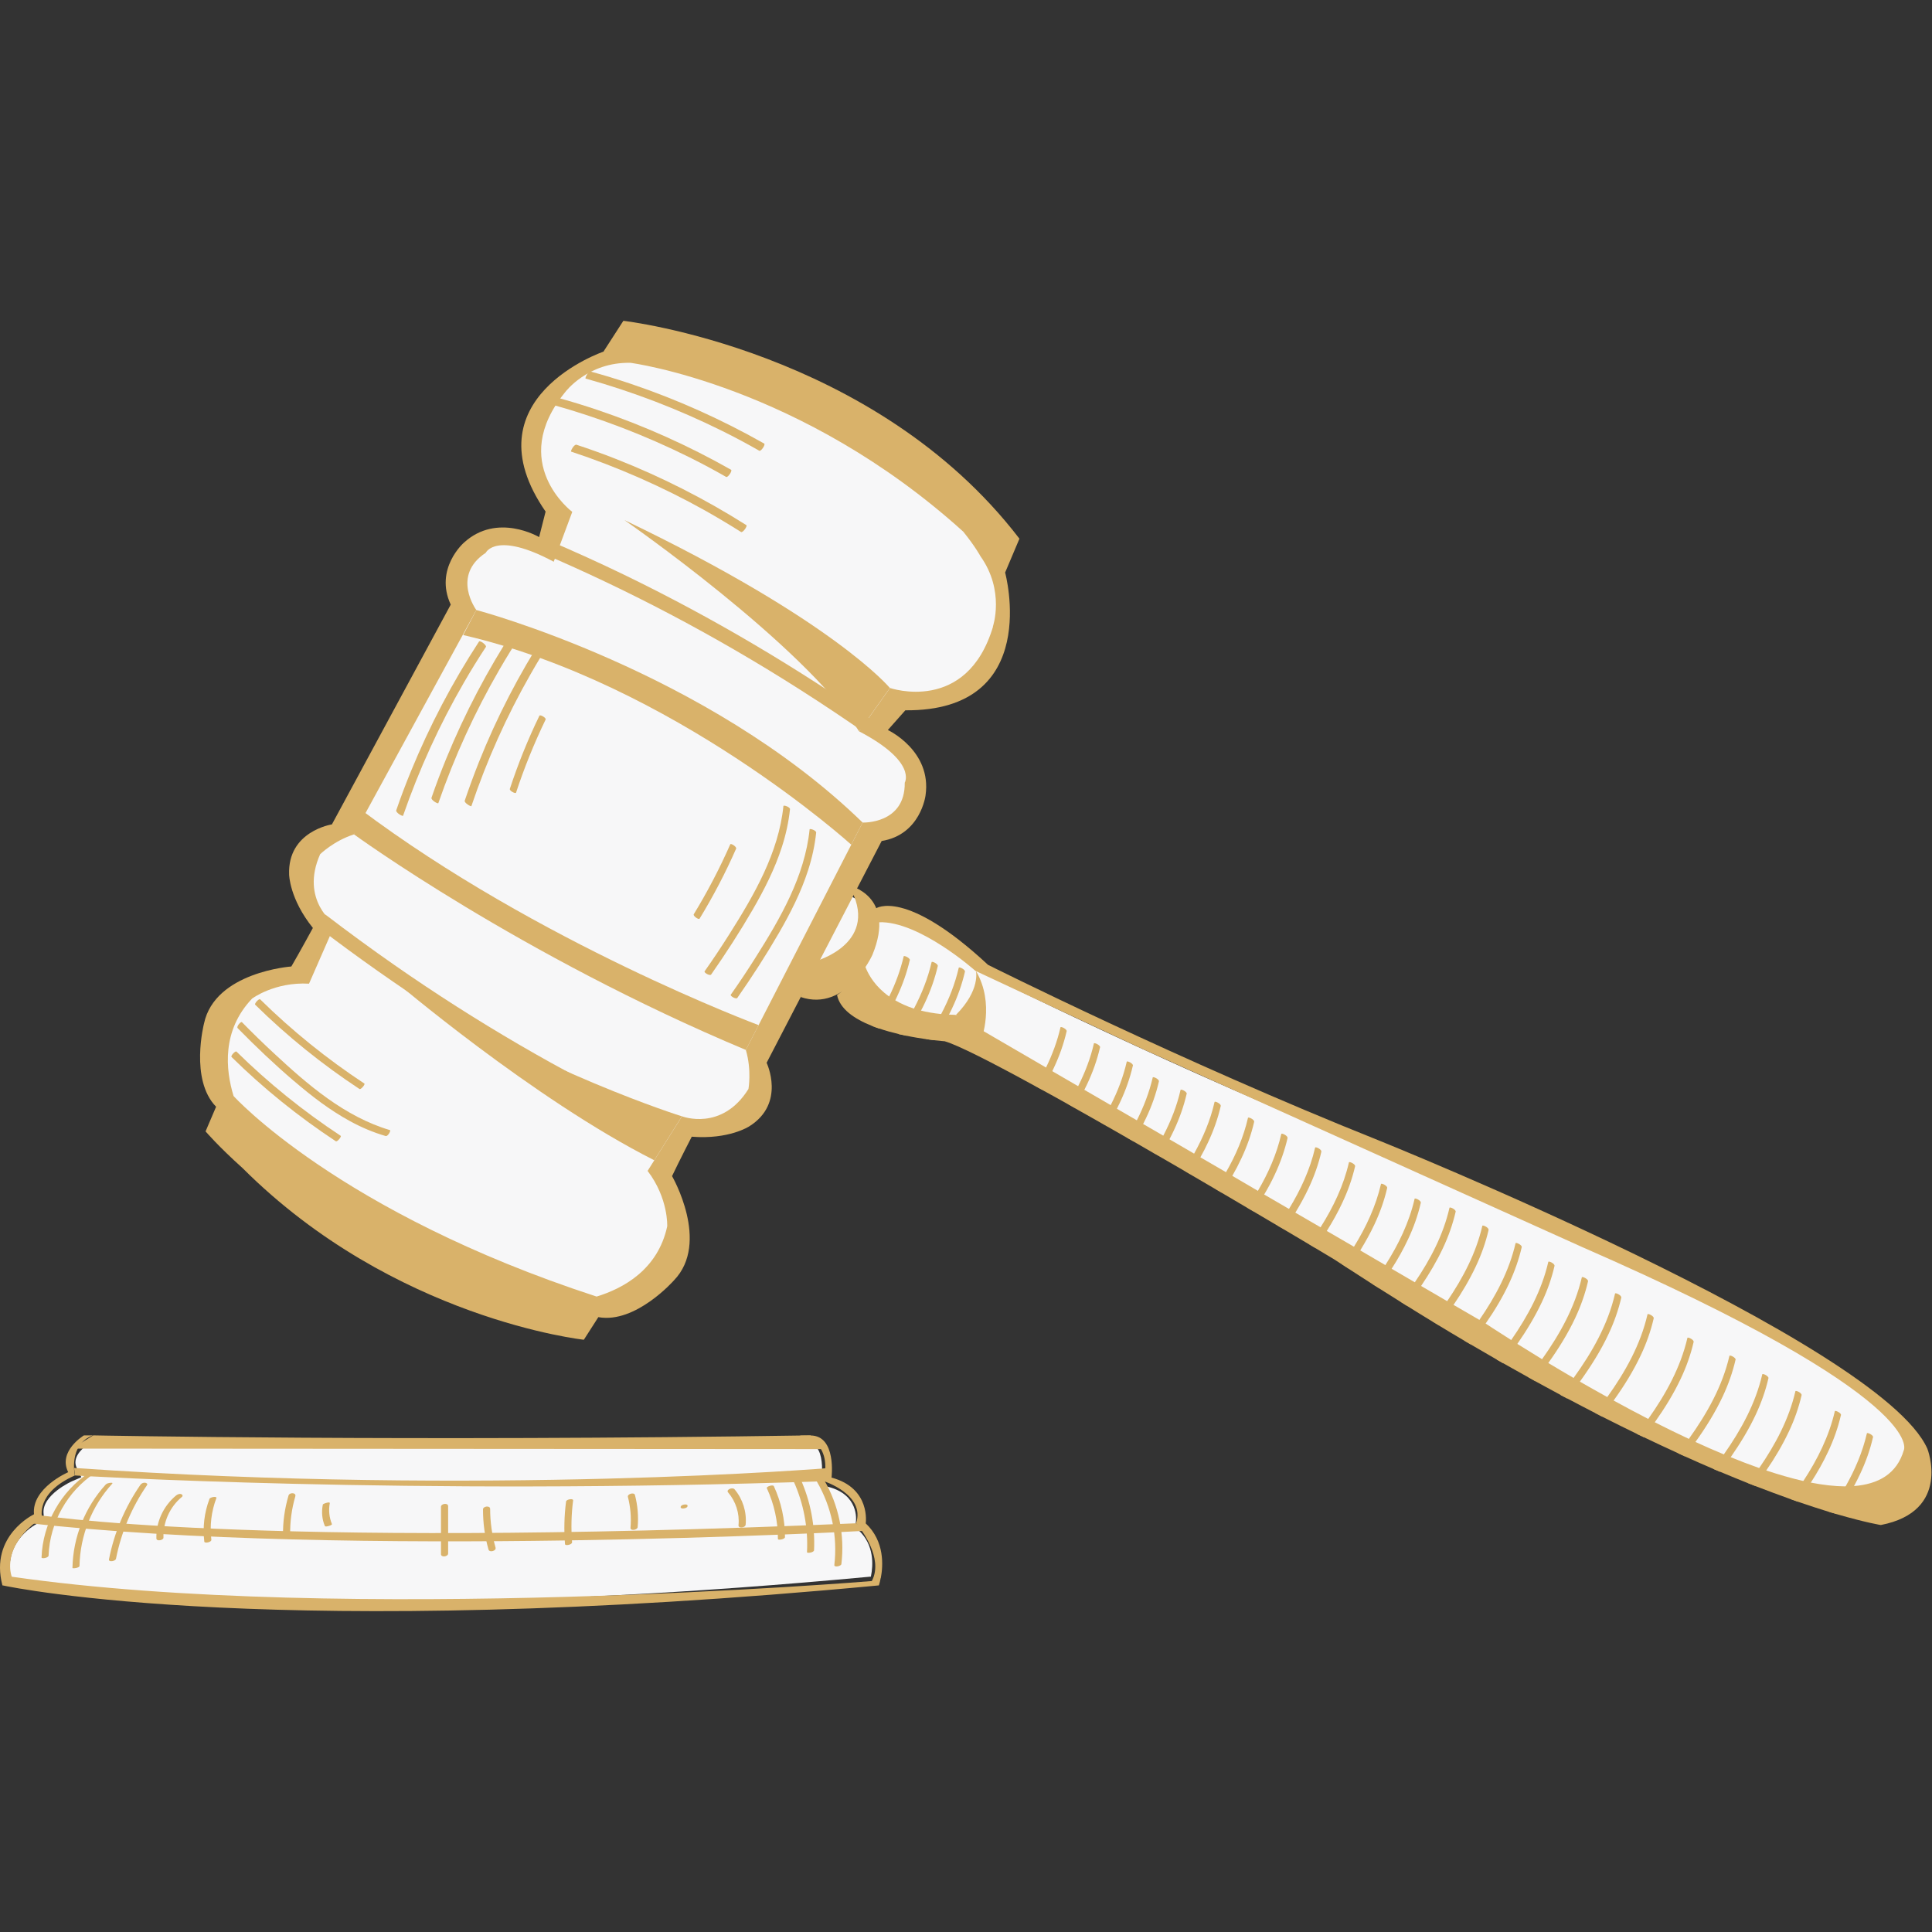 <?xml version="1.0" encoding="UTF-8"?><svg id="State" xmlns="http://www.w3.org/2000/svg" width="480" height="480" viewBox="0 0 200 200"><rect x="0" y="0" width="200" height="200" fill="#333333" stroke="none"/><defs><style>.cls-1{fill:#f7f7f8;}.cls-2{fill:#d9b26a;}</style></defs><path class="cls-1" d="M194.75,156.86c-.47-.08-1.93-.37-4.34-1.08,0,0-.54-.16-.74-.22-.96-.3-2.04-.64-3.25-1.06-.18-.06-.34-.12-.51-.18l-.2-.07c-1.2-.42-2.42-.87-3.63-1.35-.29-.11-.49-.19-.7-.27-.94-.37-1.91-.77-2.93-1.2l-.66-.28c-.98-.42-1.94-.84-2.95-1.3l-.7-.32c-1.12-.51-2.29-1.07-3.51-1.65l-.69-.33c-1.17-.57-2.38-1.17-3.64-1.81l-.67-.34c-.95-.49-1.91-.99-2.89-1.51-.24-.12-.44-.22-.64-.33-.91-.49-1.8-.97-2.69-1.47l-.67-.37c-.86-.47-1.73-.96-2.62-1.47l-.64-.37c-.9-.51-1.81-1.04-2.72-1.58-.17-.1-.31-.18-.46-.27l-.19-.11c-.87-.51-1.74-1.04-2.63-1.57l-.89-.54c-.79-.48-1.59-.97-2.4-1.47-.14-.09-.31-.2-.49-.31,0,0-1.66-1.04-2.43-1.53-.11-.07-.24-.16-.37-.24l-3.38-2.18c-.24-.16-.49-.33-.74-.49-.07-.05-2.33-1.39-2.33-1.39-.12-.07-.25-.14-.38-.23,0,0-5.16-3.06-5.78-3.43-.17-.1-.32-.18-.46-.27l-2.82-1.66c-.11-.07-.26-.15-.4-.23l-3.13-1.83c-.14-.08-.27-.16-.41-.24-.35-.21-.73-.43-1.12-.65-.45-.26-.91-.53-1.36-.8-.17-.09-.67-.38-.67-.38,0,0-2.61-1.5-2.72-1.57-.67-.39-1.37-.79-2.07-1.18-.16-.09-.31-.17-.46-.26l-3.08-1.74c-.17-.09-.33-.18-.5-.28-.93-.52-1.83-1.03-2.7-1.51l-.66-.36c-5.14-2.81-8.28-4.37-9.6-4.75l-.11-.03h-.12s-.42-.03-1.04-.11l-.82-.1c-.58-.09-1.26-.2-1.99-.35l-.24-.05c-.16-.04-.32-.07-.49-.11-.75-.18-1.38-.36-1.94-.56-.25-.08-.47-.16-.69-.25-1.24-.49-2.76-1.32-2.99-2.46l.02,.2-.15,.2-.98-1.35c-.68,.43-1.38,.64-2.09,.64-.42,0-.85-.08-1.28-.22l-.81-.28-4.15,8,.22,.45c.16,.35,1.51,3.46-1.43,5.3-.03,.02-1.55,.97-4.32,.97-.33,0-.67-.01-1.03-.04l-.66-.05-.3,.59c-.05,.1-1.32,2.56-2.05,4.11l-.23,.47,.26,.46c.04,.06,3.55,6.27,.35,9.6-.06,.07-3.21,3.58-6.29,3.58-.22,0-.44-.02-.65-.06l-.66-.12-1.52,2.36c-3.4-.52-20.43-3.71-34.13-17.4-1.67-1.5-2.81-2.68-3.37-3.29l1.1-2.59-.47-.48c-1.93-1.96-1.37-6.19-1-7.66,.97-4.57,8.07-5.15,8.15-5.15l.52-.04,.27-.45c.87-1.48,2.19-3.91,2.25-4.01l.32-.58-.42-.52c-2.15-2.68-2.24-4.9-2.24-4.92-.14-3.58,3.44-4.16,3.59-4.18l.49-.07,12.78-23.63-.21-.46c-1.38-2.96,1-5.14,1.11-5.23,.97-.89,2.1-1.33,3.38-1.33,1.77,0,3.24,.84,3.25,.85l1.15,.67,1.11-4.37-.26-.37c-2.14-3.1-2.81-5.92-2-8.4,1.48-4.52,7.43-6.62,7.49-6.65l.33-.11,1.9-2.95c3.93,.6,26,4.63,39.36,21.61l-1.39,3.28,.09,.33c.02,.06,1.62,6.14-1.27,9.91-1.57,2.05-4.24,3.09-7.93,3.09h-.62s-2.99,3.38-2.99,3.38l1.21,.57c.16,.07,3.9,1.91,3.34,5.73-.02,.15-.49,3.35-3.71,3.87l-.5,.08-3.25,6.29,.92,.45c.5,.24,1.18,.71,1.52,1.55l.47,1.17,1.03-.73s0,0,0,0c.02,0,.23-.08,.64-.08,1.28,0,4.25,.76,9.71,5.84l.1,.1,.13,.06c.2,.1,20.31,10.15,40.44,18.18,17.84,7.17,52.58,22.97,56.34,31.43h0s.86,2.31-.16,4.16c-.63,1.14-1.9,1.92-3.75,2.31Z"/><path class="cls-1" d="M39.21,165.79c-23.36,0-35.39-2-38.12-2.52-.66-3.88,2.69-5.51,2.84-5.58l.16-.07,.46-.46-.04-.48c-.19-1.93,2.91-3.33,2.94-3.34l.97-.42-.47-.95c-.53-1.07,.56-2.02,1.04-2.37h.63c.13,0,14.89,.29,36.7,.29,12.36,0,24.64-.09,36.48-.27v-.02h1.07c.39,0,.57,.15,.69,.28,.55,.62,.6,2.14,.5,2.96l-.11,.86,.84,.23c3.09,.82,2.85,3.35,2.81,3.63l-.07,.51,.37,.36c1.62,1.52,1.49,3.62,1.26,4.74,0,.01,0,.02,0,.04-18.44,1.72-35.58,2.6-50.97,2.6Z"/><g><g><path class="cls-2" d="M92.12,71.22s-5.73-6.96-27.48-17.38c0,0,18.42,12.76,24.29,21.87l3.19-4.49Z"/><path class="cls-2" d="M70.59,115.56s-14.38-4.46-29.88-14.13c0,0,14.47,12.34,27.02,18.68l2.87-4.56Z"/><path class="cls-2" d="M49.32,63.15s23.85,6.31,39.98,22l-1.18,2.29s-18.39-16.66-40.17-21.7l1.36-2.59Z"/><path class="cls-2" d="M36.64,86.37s17.18,12.52,40.57,22.32l1.32-2.57s-22.82-8.5-41.33-22.42l-.56,2.67Z"/><path class="cls-2" d="M41.73,84.43c1.66-4.79,3.77-9.41,6.3-13.78,.72-1.25,1.48-2.48,2.27-3.68,.11-.17-.61-.71-.71-.56-2.76,4.23-5.12,8.72-7.04,13.41-.55,1.34-1.06,2.69-1.53,4.06-.08,.24,.67,.67,.71,.56Z"/><path class="cls-2" d="M45.38,83.13c1.66-4.79,3.77-9.41,6.3-13.78,.72-1.25,1.48-2.48,2.27-3.68,.11-.17-.61-.71-.71-.56-2.76,4.23-5.12,8.72-7.04,13.41-.55,1.34-1.06,2.69-1.53,4.06-.08,.24,.67,.67,.71,.56Z"/><path class="cls-2" d="M59.12,46.75c4.81,1.59,9.46,3.64,13.87,6.1,1.26,.71,2.5,1.45,3.72,2.22,.18,.11,.7-.62,.55-.71-4.27-2.7-8.79-5-13.5-6.85-1.35-.53-2.71-1.02-4.08-1.47-.24-.08-.66,.68-.55,.71Z"/><path class="cls-2" d="M56.03,57.23c9.15,3.91,18.14,8.65,26.8,14.17,2.48,1.58,4.92,3.21,7.34,4.91,.35,.25,1.1-1.06,.8-1.27-8.47-5.94-17.3-11.15-26.34-15.53-2.58-1.25-5.19-2.43-7.8-3.55-.45-.19-1.02,1.18-.8,1.27Z"/><path class="cls-2" d="M67.05,115.18c-8.98-4.28-17.76-9.39-26.19-15.26-2.41-1.68-4.79-3.42-7.13-5.21-.34-.26-1.14,1.01-.85,1.24,8.22,6.28,16.82,11.85,25.68,16.6,2.53,1.36,5.08,2.65,7.65,3.87,.44,.21,1.06-1.13,.85-1.24Z"/><path class="cls-2" d="M57.2,41.9c4.88,1.36,9.62,3.18,14.15,5.43,1.29,.64,2.56,1.32,3.82,2.04,.18,.1,.67-.65,.51-.74-4.39-2.49-9.02-4.57-13.82-6.19-1.37-.46-2.75-.89-4.15-1.27-.24-.07-.63,.71-.51,.74Z"/><path class="cls-2" d="M60.63,39.19c4.88,1.36,9.62,3.18,14.15,5.43,1.29,.64,2.56,1.32,3.82,2.04,.18,.1,.67-.65,.51-.74-4.39-2.49-9.02-4.57-13.82-6.19-1.37-.46-2.75-.89-4.15-1.27-.24-.07-.63,.71-.51,.74Z"/><path class="cls-2" d="M48.8,83.44c1.6-4.74,3.65-9.32,6.12-13.64,.7-1.24,1.44-2.45,2.22-3.64,.11-.17-.61-.71-.7-.56-2.7,4.18-5,8.62-6.85,13.26-.53,1.33-1.02,2.67-1.48,4.02-.08,.23,.67,.67,.7,.56Z"/><path class="cls-2" d="M53.42,82.06c.85-2.59,1.88-5.12,3.06-7.57,.09-.18-.57-.55-.64-.4-1.19,2.45-2.21,4.98-3.06,7.57-.07,.21,.6,.54,.64,.4Z"/><path class="cls-2" d="M75.6,87.4c-1.1,2.49-2.36,4.91-3.78,7.24-.11,.17,.51,.6,.6,.46,1.42-2.33,2.68-4.74,3.78-7.24,.09-.2-.54-.59-.6-.46Z"/><path class="cls-2" d="M80.64,96.57c1.19-2.06,2.28-4.2,3.01-6.47,.41-1.27,.7-2.58,.84-3.91,.02-.23-.67-.46-.68-.33-.5,4.86-3.04,9.22-5.6,13.27-.82,1.3-1.67,2.58-2.56,3.84-.09,.14,.56,.51,.68,.33,1.52-2.18,2.97-4.42,4.31-6.73Z"/><path class="cls-2" d="M77.93,94.15c1.19-2.06,2.28-4.2,3.01-6.47,.41-1.27,.7-2.58,.84-3.91,.02-.23-.67-.46-.68-.33-.5,4.86-3.04,9.22-5.6,13.27-.82,1.3-1.67,2.58-2.56,3.84-.09,.14,.56,.51,.68,.33,1.52-2.18,2.97-4.42,4.31-6.73Z"/><path class="cls-2" d="M30.43,111.9c1.8,1.55,3.71,3.02,5.8,4.16,1.17,.64,2.41,1.17,3.69,1.54,.23,.07,.57-.57,.45-.61-4.69-1.39-8.5-4.69-12.01-7.95-1.13-1.05-2.23-2.12-3.31-3.22-.12-.12-.6,.46-.45,.61,1.86,1.9,3.8,3.74,5.82,5.47Z"/><path class="cls-2" d="M37.21,112.73c.15,.1,.62-.49,.51-.56-3.87-2.55-7.49-5.47-10.79-8.72-.11-.11-.63,.44-.51,.56,3.3,3.25,6.92,6.17,10.79,8.72Z"/><path class="cls-2" d="M34.76,118.14c.15,.1,.62-.49,.51-.56-3.87-2.55-7.49-5.47-10.79-8.72-.11-.11-.63,.44-.51,.56,3.3,3.25,6.92,6.17,10.79,8.72Z"/><g><path class="cls-2" d="M110.42,106.75c-.3,1.3-.75,2.57-1.32,3.78-.05,.12-.11,.23-.16,.34-.32,.66-.68,1.31-1.05,1.94-.22-.12-.44-.24-.66-.36,.38-.64,.74-1.29,1.06-1.95,.64-1.32,1.16-2.7,1.49-4.15,.03-.13,.69,.18,.64,.41Z"/><path class="cls-2" d="M113.87,108.44c-.3,1.3-.75,2.56-1.32,3.77-.09,.2-.19,.4-.29,.59-.32,.64-.66,1.26-1.03,1.87-.22-.12-.44-.25-.65-.37,.37-.61,.72-1.24,1.04-1.88,.7-1.4,1.27-2.86,1.62-4.4,.03-.13,.69,.18,.64,.41Z"/><path class="cls-2" d="M117.27,110.33c-.3,1.3-.75,2.56-1.32,3.77-.1,.22-.21,.44-.32,.66-.31,.62-.65,1.23-1.01,1.82-.22-.12-.44-.25-.65-.37,.36-.6,.71-1.21,1.02-1.83,.72-1.42,1.29-2.9,1.65-4.47,.03-.13,.69,.18,.64,.41Z"/><path class="cls-2" d="M119.97,111.95c-.3,1.3-.75,2.57-1.32,3.77-.1,.21-.2,.42-.31,.63-.31,.62-.64,1.22-1,1.8-.22-.13-.43-.25-.65-.37,.36-.59,.69-1.19,1-1.81,.71-1.41,1.28-2.88,1.64-4.43,.03-.13,.69,.18,.64,.41Z"/><path class="cls-2" d="M122.84,113.24c-.3,1.3-.75,2.56-1.32,3.77-.14,.31-.3,.61-.45,.91-.32,.61-.65,1.2-1.01,1.78-.22-.13-.43-.25-.65-.37,.36-.58,.7-1.18,1.02-1.78,.78-1.49,1.4-3.06,1.78-4.72,.03-.13,.69,.18,.64,.41Z"/><path class="cls-2" d="M126.37,114.5c-.3,1.3-.75,2.56-1.32,3.77-.24,.52-.5,1.02-.78,1.52-.33,.6-.68,1.18-1.06,1.75-.21-.12-.43-.25-.64-.38,.37-.57,.72-1.16,1.05-1.75,.93-1.68,1.68-3.44,2.11-5.33,.03-.13,.69,.18,.64,.41Z"/><path class="cls-2" d="M129.83,116.13c-.3,1.31-.75,2.57-1.32,3.78-.29,.62-.6,1.22-.94,1.81-.34,.59-.7,1.18-1.08,1.75-.21-.12-.43-.25-.65-.38,.38-.57,.74-1.15,1.08-1.75,1.01-1.76,1.81-3.62,2.27-5.62,.03-.13,.69,.18,.64,.41Z"/><path class="cls-2" d="M133.29,117.8c-.3,1.3-.75,2.56-1.32,3.78-.33,.71-.7,1.4-1.1,2.07-.35,.59-.72,1.18-1.1,1.75-.21-.12-.43-.25-.65-.38,.39-.57,.76-1.15,1.1-1.75,1.08-1.84,1.94-3.79,2.42-5.88,.03-.13,.69,.18,.64,.41Z"/><path class="cls-2" d="M136.79,119.21c-.3,1.31-.75,2.57-1.32,3.78-.41,.87-.87,1.71-1.37,2.53-.36,.6-.75,1.18-1.15,1.75-.21-.12-.43-.25-.65-.38,.4-.57,.78-1.16,1.14-1.75,1.2-1.97,2.18-4.07,2.7-6.34,.03-.13,.69,.18,.64,.41Z"/><path class="cls-2" d="M140.28,120.73c-.3,1.3-.75,2.56-1.32,3.77-.47,1.01-1.01,1.97-1.6,2.91-.38,.6-.78,1.19-1.19,1.77-.2-.12-.42-.24-.64-.38,.41-.58,.81-1.16,1.18-1.76,1.31-2.08,2.38-4.3,2.93-6.71,.03-.13,.69,.18,.64,.41Z"/><path class="cls-2" d="M143.6,122.98c-.3,1.3-.75,2.56-1.32,3.77-.43,.92-.93,1.81-1.46,2.68-.39,.64-.81,1.26-1.24,1.87-.21-.14-.42-.27-.63-.41,.43-.6,.84-1.21,1.22-1.84,1.24-2.01,2.25-4.16,2.79-6.48,.03-.13,.69,.18,.64,.41Z"/><path class="cls-2" d="M147.08,124.52c-.3,1.3-.75,2.57-1.32,3.77-.49,1.05-1.06,2.06-1.69,3.04-.43,.68-.89,1.34-1.36,1.99-.21-.13-.42-.27-.63-.4,.47-.64,.92-1.3,1.34-1.97,1.35-2.12,2.45-4.38,3.02-6.85,.03-.13,.69,.18,.64,.41Z"/><path class="cls-2" d="M150.69,125.43c-.3,1.3-.75,2.57-1.32,3.78-.64,1.36-1.41,2.65-2.25,3.9-.47,.7-.97,1.39-1.48,2.06-.21-.13-.42-.26-.64-.4,.51-.67,1-1.34,1.47-2.04,1.61-2.37,2.94-4.9,3.58-7.7,.03-.13,.69,.18,.64,.41Z"/><path class="cls-2" d="M154.1,127.32c-.3,1.3-.75,2.56-1.32,3.77-.65,1.38-1.43,2.7-2.29,3.96-.48,.71-.99,1.4-1.51,2.08-.01,.02-.02,.03-.04,.05-.21-.13-.43-.26-.64-.39,.53-.69,1.04-1.4,1.53-2.12,1.62-2.39,2.97-4.94,3.62-7.77,.03-.13,.69,.18,.64,.41Z"/><path class="cls-2" d="M157.53,129.1c-.3,1.3-.75,2.56-1.32,3.78-.68,1.45-1.5,2.81-2.41,4.12-.45,.65-.92,1.29-1.39,1.92-.06,.08-.12,.16-.18,.24-.21-.12-.43-.25-.65-.38,.54-.7,1.07-1.42,1.57-2.15,1.67-2.43,3.07-5.04,3.74-7.93,.03-.13,.69,.18,.64,.41Z"/><path class="cls-2" d="M160.93,131.02c-.3,1.31-.75,2.57-1.32,3.78-.71,1.51-1.58,2.94-2.53,4.31-.41,.59-.84,1.16-1.27,1.74-.07,.09-.14,.18-.21,.27-.22-.13-.43-.25-.65-.37,.51-.67,1.01-1.34,1.49-2.03,1.72-2.48,3.16-5.14,3.84-8.09,.03-.13,.69,.18,.64,.41Z"/><path class="cls-2" d="M164.39,132.65c-.3,1.3-.75,2.56-1.32,3.78-.77,1.64-1.73,3.18-2.78,4.65-.33,.47-.67,.93-1.02,1.39-.12,.16-.25,.32-.37,.48-.22-.12-.44-.24-.66-.37,.48-.62,.96-1.25,1.41-1.9,1.83-2.58,3.38-5.35,4.1-8.45,.03-.13,.69,.18,.64,.41Z"/><path class="cls-2" d="M167.84,134.31c-.3,1.3-.75,2.57-1.32,3.78-.81,1.74-1.84,3.36-2.96,4.92-.27,.38-.55,.75-.84,1.13-.16,.21-.32,.42-.49,.63-.22-.12-.45-.24-.67-.35,.46-.58,.91-1.18,1.34-1.78,1.92-2.66,3.55-5.52,4.29-8.73,.03-.13,.69,.18,.64,.41Z"/><path class="cls-2" d="M171.19,136.48c-.3,1.3-.75,2.57-1.32,3.78-.78,1.66-1.75,3.22-2.82,4.71-.32,.45-.65,.9-.98,1.33-.08,.11-.17,.22-.25,.33-.22-.11-.45-.23-.67-.35,.43-.55,.85-1.11,1.25-1.68,1.86-2.6,3.43-5.41,4.15-8.54,.03-.13,.69,.18,.64,.41Z"/><path class="cls-2" d="M175.33,138.9c-.3,1.3-.75,2.57-1.32,3.78-.75,1.6-1.68,3.1-2.7,4.54-.36,.51-.73,1.01-1.1,1.5-.01,.02-.03,.04-.05,.06-.23-.11-.46-.22-.69-.33,.4-.52,.79-1.04,1.16-1.57,1.81-2.56,3.34-5.32,4.05-8.38,.03-.13,.69,.18,.64,.41Z"/><path class="cls-2" d="M179.66,140.77c-.3,1.3-.75,2.56-1.32,3.78-.78,1.66-1.75,3.22-2.82,4.71-.32,.45-.65,.89-.98,1.33-.04,.06-.09,.11-.13,.17-.23-.1-.46-.21-.69-.32,.38-.49,.75-1,1.12-1.5,1.87-2.62,3.46-5.43,4.19-8.58,.03-.13,.69,.18,.64,.41Z"/><path class="cls-2" d="M183.07,142.67c-.3,1.3-.75,2.56-1.32,3.78-.72,1.54-1.62,3-2.59,4.4-.36,.51-.73,1.01-1.1,1.51-.23-.1-.47-.2-.71-.3,.38-.49,.75-.99,1.1-1.5,1.78-2.53,3.28-5.26,3.98-8.29,.03-.13,.69,.18,.64,.41Z"/><path class="cls-2" d="M186.5,144.43c-.3,1.3-.75,2.57-1.32,3.77-.66,1.4-1.45,2.73-2.33,4.01-.37,.55-.76,1.08-1.15,1.61-.24-.09-.48-.19-.72-.28,.39-.52,.77-1.05,1.14-1.58,1.67-2.43,3.07-5.05,3.74-7.94,.03-.13,.69,.18,.64,.41Z"/><path class="cls-2" d="M190.57,146.5c-.3,1.3-.75,2.56-1.32,3.77-.52,1.11-1.12,2.17-1.79,3.2-.43,.67-.89,1.33-1.36,1.98-.24-.08-.49-.17-.73-.26,.45-.62,.9-1.24,1.32-1.89,1.46-2.23,2.65-4.61,3.25-7.21,.03-.13,.69,.18,.64,.41Z"/><path class="cls-2" d="M193.89,148.79c-.3,1.3-.75,2.56-1.32,3.77-.2,.43-.42,.86-.64,1.27-.54,1-1.15,1.96-1.8,2.9-.24-.07-.49-.14-.75-.22,.6-.86,1.17-1.74,1.68-2.65,.97-1.72,1.75-3.54,2.2-5.48,.03-.13,.69,.18,.64,.41Z"/><path class="cls-2" d="M99.89,100.59c-.3,1.3-.75,2.56-1.32,3.77-.1,.23-.22,.45-.33,.67-.46,.91-.98,1.79-1.54,2.65-.24-.03-.52-.07-.82-.11,.56-.84,1.08-1.71,1.55-2.6,.8-1.51,1.43-3.1,1.82-4.79,.03-.13,.69,.18,.64,.41Z"/><path class="cls-2" d="M97.08,100c-.3,1.3-.75,2.56-1.32,3.78-.13,.28-.27,.56-.42,.84-.46,.9-.98,1.76-1.53,2.6-.25-.05-.52-.11-.78-.17,.57-.86,1.1-1.74,1.58-2.64,.8-1.52,1.44-3.12,1.83-4.81,.03-.13,.69,.18,.64,.41Z"/><path class="cls-2" d="M94.18,99.39c-.3,1.3-.75,2.56-1.32,3.78-.06,.13-.12,.25-.18,.38-.49,1.01-1.06,1.98-1.67,2.92-.25-.08-.49-.17-.72-.26,.65-.99,1.24-2.01,1.76-3.06,.65-1.32,1.16-2.7,1.5-4.15,.03-.13,.69,.18,.64,.41Z"/><g><path class="cls-2" d="M87.86,91.65s4.98,1.05,2.45,7.2c0,0-2.69,5.97-7.43,4.36l1.6-3.73s6.84-1.9,3.38-7.83Z"/><path class="cls-2" d="M194.76,157.88s-1.55-.24-4.64-1.14c-.24-.07-.49-.14-.75-.22-.96-.3-2.06-.65-3.28-1.07-.24-.08-.49-.17-.73-.26-1.12-.4-2.34-.85-3.66-1.36-.24-.09-.48-.19-.72-.28-.93-.37-1.9-.77-2.93-1.2-.23-.1-.47-.2-.71-.3-.94-.4-1.92-.83-2.93-1.29-.23-.1-.46-.21-.69-.32-1.14-.52-2.32-1.07-3.55-1.66-.23-.11-.46-.22-.69-.33-1.18-.57-2.4-1.18-3.67-1.82-.22-.11-.45-.23-.67-.35-.95-.49-1.92-.99-2.91-1.52-.22-.12-.45-.24-.67-.35-.87-.47-1.76-.95-2.67-1.45-.22-.12-.44-.24-.66-.37-.86-.48-1.74-.97-2.64-1.48-.22-.13-.43-.25-.65-.37-.89-.51-1.8-1.04-2.72-1.58-.21-.12-.43-.25-.65-.38-.87-.51-1.75-1.04-2.64-1.58-.21-.13-.43-.26-.64-.39-.88-.53-1.76-1.08-2.66-1.64-.21-.13-.42-.26-.64-.4-.75-.47-1.52-.95-2.29-1.44-.21-.13-.42-.27-.63-.4-.83-.53-1.66-1.07-2.51-1.62-.21-.14-.42-.27-.63-.41-.26-.17-.52-.34-.78-.51,0,0-.74-.44-2.02-1.21-.2-.12-.42-.24-.64-.38-.73-.43-1.6-.95-2.56-1.52-.21-.12-.43-.25-.65-.38-.79-.47-1.64-.97-2.54-1.5-.21-.12-.43-.25-.65-.38-.84-.5-1.72-1.01-2.63-1.55-.21-.12-.43-.25-.65-.38-.86-.5-1.74-1.01-2.63-1.54-.21-.12-.43-.25-.64-.38-.83-.48-1.68-.97-2.52-1.46-.22-.13-.43-.25-.65-.37-.68-.4-1.37-.79-2.06-1.19-.22-.13-.43-.25-.65-.37-.69-.4-1.39-.8-2.08-1.19-.22-.12-.44-.25-.65-.37-.93-.53-1.84-1.04-2.74-1.55-.22-.12-.44-.25-.65-.37-.92-.52-1.82-1.02-2.69-1.49-.22-.12-.44-.24-.66-.36-4.47-2.45-8.03-4.27-9.4-4.66,0,0-.43-.03-1.12-.11-.24-.03-.52-.07-.82-.11-.61-.09-1.31-.2-2.06-.36-.25-.05-.52-.11-.78-.17-.67-.16-1.36-.35-2.03-.58-.25-.08-.49-.17-.72-.26-1.81-.72-3.32-1.75-3.61-3.2,0,0,0,0,0,0,.09-.06,1.61-1.01,2.71-3.66,0,0,.06,.36,.28,.89,.32,.77,1,1.92,2.37,2.9,.2,.14,.41,.28,.64,.41,.55,.32,1.19,.62,1.93,.86,.23,.08,.48,.15,.73,.21,.63,.16,1.32,.28,2.08,.36,.26,.03,.53,.05,.81,.06,.23,.01,.47,.02,.72,.03l2.87,1.67,6.46,3.76,.65,.38,2.67,1.55,.65,.38,2.72,1.58,.65,.38,2.07,1.2,.65,.38,2.07,1.2,.65,.38,2.56,1.49,.65,.38,2.65,1.54,.65,.38,2.65,1.55,.65,.38,2.58,1.5,.65,.38,2.6,1.51,.65,.38,2.82,1.64,.65,.38,2.6,1.52,.65,.38,2.4,1.4,.65,.38,2.71,1.58,.65,.38,2.67,1.55,.65,.38,.05,.03s.96,.64,2.59,1.67c.2,.13,.41,.26,.63,.4,.75,.47,1.62,1.01,2.57,1.59,.21,.13,.42,.26,.64,.39,.82,.49,1.69,1.01,2.62,1.55,.21,.12,.43,.25,.65,.38,.91,.52,1.86,1.06,2.84,1.6,.22,.12,.44,.24,.66,.36,1.16,.64,2.37,1.28,3.59,1.91,.22,.11,.45,.23,.67,.34,1.16,.59,2.34,1.17,3.52,1.72,.23,.11,.46,.21,.69,.32,.98,.45,1.95,.88,2.92,1.28,.24,.1,.47,.2,.71,.29,1,.41,1.99,.79,2.96,1.13,.25,.09,.49,.17,.73,.25,1.32,.44,2.6,.81,3.82,1.09,.27,.06,.53,.12,.78,.17,1.28,.25,2.49,.39,3.59,.4,.3,0,.59,0,.87-.03,2.61-.19,4.5-1.29,5.21-3.71,0,0,2.78-5.27-33.26-21.02l-45.61-20.55-17.24-8.06s-5.83-5.2-10.01-5.03h0s-.29-1.43-.29-1.43c0,0,3.02-2.15,11.61,5.84,0,0,20.04,10.03,40.36,18.14,0,0,51.97,20.89,56.88,31.95,0,0,2.54,6.47-4.82,7.9Z"/><path class="cls-2" d="M101.03,100.51s.49,1.97-2.07,4.55l2.61,2.59s1.45-3.74-.54-7.14Z"/></g></g><path class="cls-2" d="M105.52,55.75h0c-15.02-19.59-40.99-22.54-40.99-22.54l-2.06,3.19s-14.1,4.83-5.99,16.56l-.67,2.64s-4.35-2.59-7.8,.59c0,0-3.07,2.69-1.35,6.4l-12.3,22.75s-4.6,.7-4.43,5.19c0,0,.03,2.51,2.46,5.53,0,0-1.36,2.5-2.23,3.99,0,0-7.91,.56-9.04,5.9,0,0-1.5,5.81,1.25,8.62l-1.09,2.55s1.32,1.55,3.83,3.8c15.67,15.65,35.33,17.77,35.33,17.77l1.5-2.34c3.87,.7,7.83-3.81,7.83-3.81,3.78-3.92-.2-10.79-.2-10.79,.74-1.56,2.04-4.08,2.04-4.08,3.86,.31,5.95-1.07,5.95-1.07,3.81-2.38,1.8-6.58,1.8-6.58l11.91-22.96c4.03-.65,4.54-4.71,4.54-4.71,.68-4.64-3.9-6.78-3.9-6.78l1.81-2.04c14.26,.12,10.33-14.26,10.33-14.26l1.48-3.5Zm-2.72,9.11c-2.72,9.11-10.67,6.36-10.67,6.36l-3.19,4.49c6.03,3.16,4.72,5.31,4.72,5.31,.05,4.31-4.36,4.13-4.36,4.13l-12.09,23.54c.62,2.11,.27,4.04,.27,4.04-2.76,4.43-6.88,2.83-6.88,2.83l-3.56,5.65c2.17,2.85,2.03,5.74,2.03,5.74-.97,4.49-4.56,6.43-7.31,7.27-26.73-8.72-37.58-20.76-37.58-20.76h0c-.84-2.74-1.23-6.79,1.92-10.09,0,0,2.32-1.74,5.89-1.54l2.68-6.12s-3.65-2.51-1.53-7.28c0,0,1.4-1.38,3.49-2.05l12.68-23.23s-2.63-3.55,.97-5.92c0,0,1.04-2.29,7.04,.92l1.92-5.16s-6.74-5.04-.73-12.4c0,0,2.33-3.13,6.76-3.03,0,0,17.66,2.29,34.45,17.48,1.27,1.58,1.77,2.53,1.77,2.53,2.57,3.61,1.29,7.3,1.29,7.3Z"/></g><g><path class="cls-2" d="M91.17,163.35c-.09,.48-.19,.77-.19,.77-62.23,5.88-89.64,.23-90.7,0-.02,0-.03,0-.03,0-1.36-5.18,3.27-7.36,3.27-7.36-.27-2.72,3.54-4.36,3.54-4.36-1.09-2.18,1.63-3.81,1.63-3.81h.94c-2.6,.94-1.88,4.15-1.88,4.15-4.12,1.82-3.39,4.36-3.39,4.36-3.25,2.18-3.42,4.46-3.28,5.52,.05,.38,.14,.6,.14,.6,34.39,4.96,89.03,.45,89.03,.45,.17-.32,.27-.65,.32-.98,.36-2.41-1.95-5-1.95-5,1-2.98-3.36-4.37-3.36-4.37,1-4.45-2.54-4.72-2.54-4.72h1.18c2.72,0,2.18,4.36,2.18,4.36,4.09,1.09,3.54,4.74,3.54,4.74,1.98,1.86,1.8,4.4,1.56,5.66Z"/><path class="cls-2" d="M3.52,156.77s21.62,3.65,85.1,.92l.93,.78s-53.69,2.93-86.77-.82l.74-.88Z"/><path class="cls-2" d="M7.76,152.74s34.41,2.11,78,.58l.18-1.36s-35.56,2.96-78.27,0l.09,.79Z"/><path class="cls-2" d="M9.64,148.59s32.85,.64,74.26,0l1.56,1.42-78.04-.05,2.22-1.36Z"/><path class="cls-2" d="M9.78,152.29c-.16-.04-.38,.05-.52,.14-2.95,1.93-4.84,5.28-4.96,8.8,0,.16,.72,.05,.73-.2,.12-3.41,1.95-6.67,4.8-8.54,.13-.09,.07-.17-.05-.2Z"/><path class="cls-2" d="M11.44,153.5c-.14,.01-.39,.06-.49,.17-2.15,2.36-3.39,5.45-3.45,8.64,0,.09,.73,0,.73-.2,.06-3.13,1.27-6.2,3.38-8.51,.11-.12-.1-.11-.17-.1Z"/><path class="cls-2" d="M15.02,153.49c-.17-.02-.38,.06-.48,.21-1.6,2.32-2.72,4.96-3.26,7.73-.06,.31,.68,.2,.73-.08,.54-2.73,1.63-5.32,3.21-7.61,.1-.15-.09-.24-.21-.25Z"/><path class="cls-2" d="M18.75,154.67c-.18-.06-.38,.03-.52,.14-1.31,1.08-2.09,2.75-2.04,4.45,0,.33,.74,.19,.73-.08-.04-1.62,.66-3.19,1.91-4.22,.13-.11,.06-.25-.08-.29Z"/><path class="cls-2" d="M21.68,155.18c-.53,1.4-.71,2.92-.53,4.41,.03,.21,.76,.06,.73-.2-.18-1.46,0-2.94,.52-4.31,.08-.21-.64-.12-.73,.1Z"/><path class="cls-2" d="M29.87,154.81c-.4,1.35-.6,2.75-.57,4.16,0,.4,.75,.3,.74-.05-.03-1.36,.15-2.71,.53-4.01,.12-.42-.6-.43-.7-.1Z"/><path class="cls-2" d="M34.14,155.61c.02-.12-.23-.07-.29-.05-.1,.02-.19,.05-.28,.09-.04,.02-.14,.06-.15,.1-.15,.75-.09,1.52,.21,2.22,.04,.1,.32,.02,.39,0,.05-.01,.38-.11,.34-.2-.28-.68-.36-1.44-.22-2.16Z"/><path class="cls-2" d="M85.29,153.17c-.13-.23-.83,.02-.73,.2,1.52,2.6,2.16,5.66,1.81,8.64-.03,.27,.7,.13,.73-.1,.36-3.02-.27-6.11-1.81-8.74Z"/><path class="cls-2" d="M82.88,153.13c-.09-.2-.8,.04-.73,.2,1.04,2.3,1.52,4.83,1.39,7.35,0,.14,.72,.04,.73-.2,.12-2.52-.36-5.05-1.39-7.35Z"/><path class="cls-2" d="M80.11,153.85c-.09-.2-.8,.04-.73,.2,.76,1.65,1.16,3.45,1.15,5.27,0,.15,.73,.03,.73-.2,0-1.82-.39-3.62-1.15-5.27Z"/><path class="cls-2" d="M76.04,154.17c-.21-.25-.91,.04-.67,.32,.8,.94,1.2,2.17,1.08,3.4-.03,.37,.71,.27,.74-.06,.12-1.32-.3-2.65-1.15-3.66Z"/><path class="cls-2" d="M70.96,155.74c-.15,0-.41,.05-.48,.2-.07,.15,.06,.22,.2,.22,.15,0,.41-.05,.48-.2,.07-.15-.06-.22-.2-.22Z"/><path class="cls-2" d="M65.73,154.76c-.08-.31-.81-.11-.73,.2,.27,1.05,.36,2.13,.27,3.2-.03,.35,.71,.23,.74-.07,.1-1.12,0-2.25-.28-3.33Z"/><path class="cls-2" d="M59.33,155.33c.03-.25-.7-.12-.73,.1-.19,1.47-.23,2.95-.11,4.42,.02,.2,.75,.06,.73-.2-.11-1.44-.08-2.89,.11-4.33Z"/><path class="cls-2" d="M51.3,160.21c-.37-1.31-.56-2.66-.56-4.01,0-.38-.74-.28-.74,.05,0,1.41,.18,2.8,.57,4.16,.1,.34,.83,.14,.73-.2Z"/><path class="cls-2" d="M45.65,155.98v4.9c0,.38,.74,.27,.74-.06v-4.9c0-.38-.74-.27-.74,.06Z"/></g></g></svg>